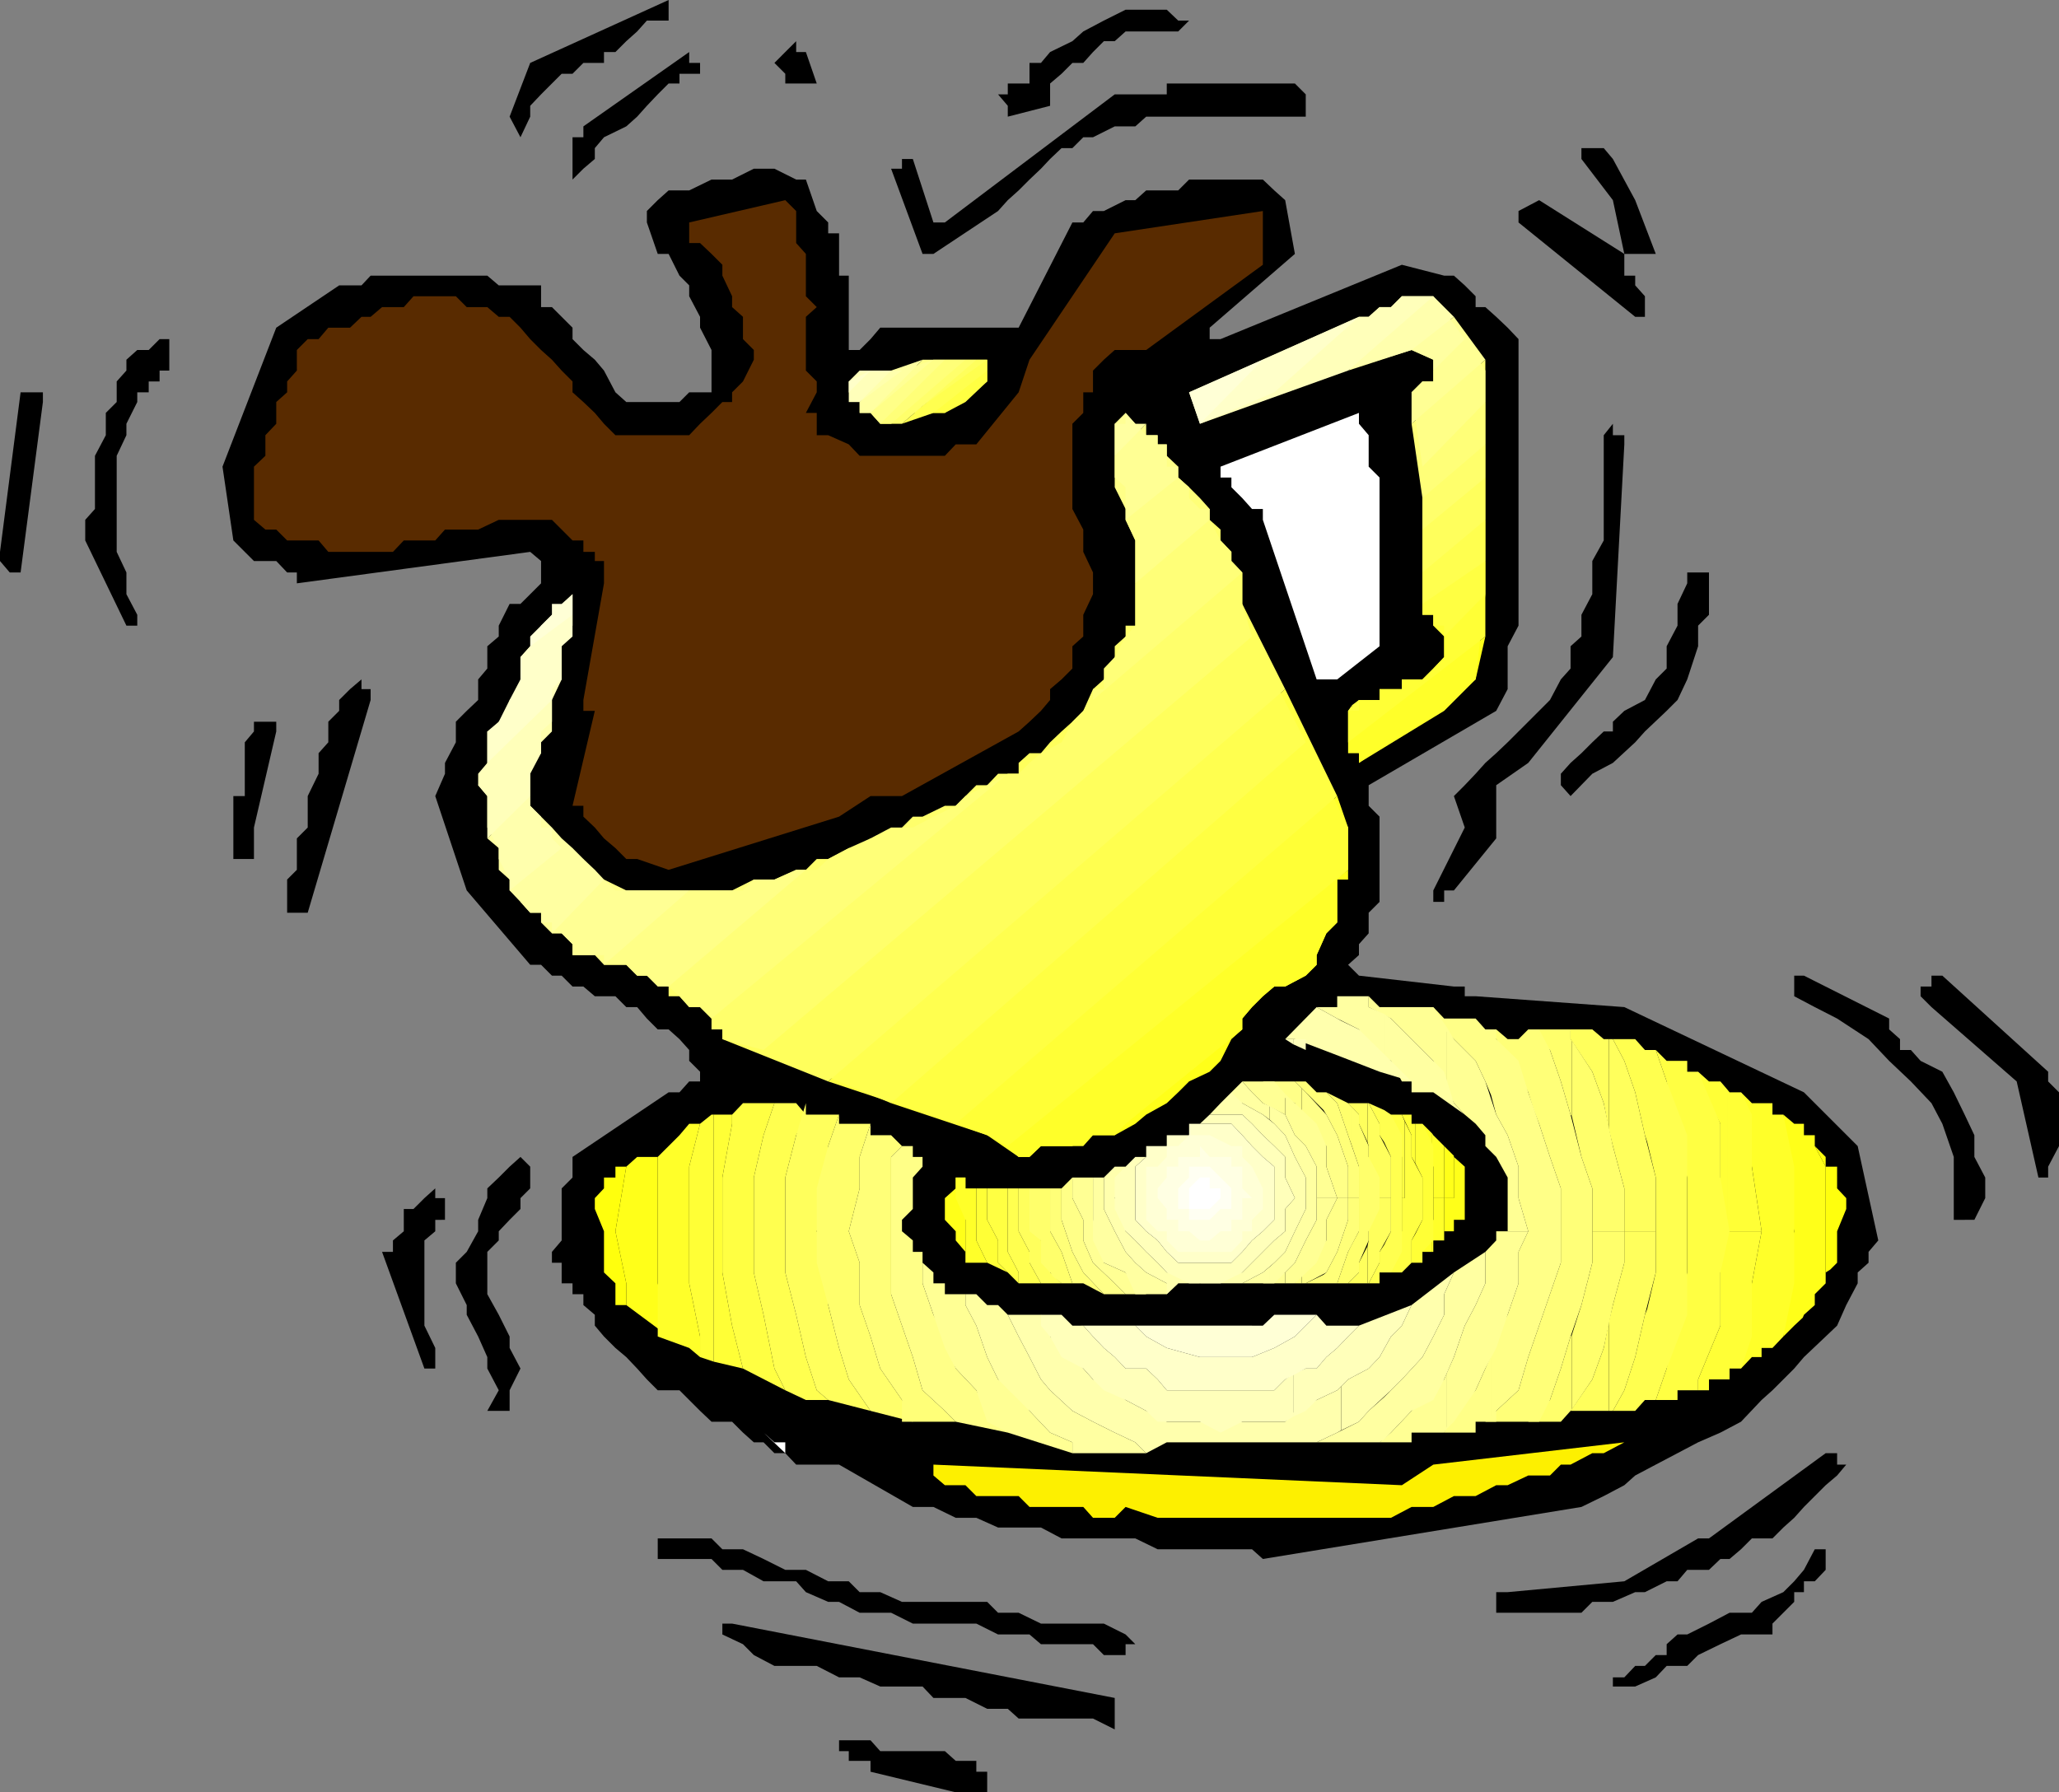 <svg xmlns="http://www.w3.org/2000/svg" width="360" height="313.398"><rect width="100%" height="100%" fill="#808080" stroke="none"/><path d="M168.8 313.398h3.802v-3.601h-1.899v-1.899h-3.601l-1.899-1.699h-11.3l-1.7-1.902h-5.5v1.902h1.7v1.7h3.8v1.898l14.899 3.601h1.699m26.101-11v-5.5l-66.902-13h-1.7v1.899l3.602 1.703 1.899 1.898 3.601 1.899h7.399l3.902 2h3.598l3.601 1.601h7.399l1.902 2h5.598l3.8 1.899h3.602l1.899 1.703h13l3.8 1.898m87.098-7.5h3.902l3.598-1.601 1.902-2H295l1.902-1.899 3.899-1.898 3.601-1.703h5.5v-1.899l3.801-3.8v-1.7h1.7V276.5h1.898l1.902-2v-3.602h-1.902l-1.899 3.602-1.699 2-1.902 1.898-3.801 1.7-1.7 1.902h-3.898l-3.601 1.898-3.801 1.899h-1.7l-1.898 1.703v1.898H289.5l-1.898 1.899h-1.7l-1.902 2h-2v1.601m-85.2-5.5V287.5h1.7l-1.7-1.703-3.8-1.899h-11L178.102 282H174.5l-1.898-1.902h-14.899l-3.8-1.7H150.3l-1.899-1.898H144.8l-3.899-2H137.3l-3.801-1.902-3.598-1.7H126.3L124.402 269H115v3.598h9.402l1.899 1.902h3.601l3.598 2h5.703l1.7 1.898 3.898 1.7h1.902l3.598 1.902h5.5l3.8 1.898h11.102l3.797 1.899h5.5l2 1.703h9.102l1.898 1.898h3.8M263.602 282H276.5l1.902-1.902H282l3.902-1.7h1.7l3.8-1.898h1.899l1.699-2h3.8l2-1.902h1.602l2-1.7 1.899-1.898h3.601l1.899-1.902 1.902-1.7 1.7-1.898 1.898-1.902 1.902-1.899 2-1.699 1.598-1.902h-1.598v-2h-2L298.801 269h-1.899L284 276.5l-20.398 1.898h-2V282h2m-42.802-9.402 55.7-9.098 3.902-1.902 3.598-1.899 1.902-1.699 3.598-1.902 3.8-2 3.602-1.899 3.899-1.699 3.601-1.902 3.598-3.801 1.902-1.7 3.801-3.8 1.7-2 3.8-3.598 2-1.902 1.598-3.598 2-3.8V222.5l1.902-1.703v-1.899l1.7-2-3.602-16.5-9.399-9.398L284 176.098l-26-1.899h-1.898V172.5h-1.899l-16.601-1.902-1.899-1.899 1.899-1.699v-1.902l1.699-1.899v-3.601l1.902-1.899v-14.902l-1.902-1.899v-3.601l22.3-13 2-3.797V113l1.899-3.602V59.297l-1.898-2-2-1.899-1.899-1.699H258v-1.902l-1.898-1.899-1.899-1.699H252.5l-7.398-1.902-31.7 13H211.5v-2l14.902-12.899L224.703 35l-1.902-1.703-2-1.899h-12.899L206 33.297h-5.598L198.5 35h-1.7l-3.8 1.898h-1.898l-1.7 2H187.5l-9.398 18.399h-24.2l-1.699 2-1.902 1.902h-1.899v-13h-1.699v-7.402h-1.902v-1.899l-2-2-1.899-5.5h-1.699l-3.8-1.898H131.8l-3.8 1.898h-3.598l-3.902 1.899h-3.598L115 35l-1.898 1.898v2l1.898 5.5h1.902l1.899 3.801 1.699 1.7v1.898l1.902 3.601v1.899l2 3.902v7.399H120.5l-1.7 1.699h-9.3l-1.898-1.7-2-3.8L104 62.898l-2-1.699-1.898-1.902v-2l-1.899-1.899L96.5 53.7h-1.898v-3.8h-7.399l-2-1.7H64.801l-1.598 1.7h-3.902l-11 7.398-9.399 24.3L40.801 94.5l2 2 1.601 1.598h3.899l1.902 2h1.7V102l40.8-5.5 1.899 1.598V102l-1.899 1.898-1.703 1.7h-1.898l-1.899 3.8v1.899l-2 1.703v3.898l-1.601 1.899v3.601l-2 1.899-1.899 1.902v3.598l-1.902 3.601v1.899l-1.7 3.902 5.5 16.5 11.102 13h1.899l1.898 1.899h1.703l1.899 1.902H102l2 1.7h3.602l1.898 1.898h1.902l1.7 2L115 180h1.902l1.899 1.7 1.699 1.898v1.902l1.902 1.898v1.7H120.5L118.8 191h-1.898l-16.8 11.297v3.601l-1.899 1.899v9.101l-1.703 2v1.899h1.703v3.601h1.899v1.899H102v1.902l2 1.7v1.898l1.602 1.902 2 2 1.898 1.598 1.902 2 1.7 1.902 1.898 1.899h3.8l3.602 3.601 2 1.899H128l1.902 1.902 1.899 1.7h1.699l1.902 1.898h1.899l1.902 2h7.5l12.899 7.402h3.601l3.899 1.898h3.601l3.797 1.7h7.5l3.602 1.902H198.5l3.902 1.898h16.5l1.899 1.7"/><path fill="#fdf000" d="M202.402 265.398h40.801l3.598-1.898h3.8l3.602-1.902H258l3.602-1.899h2l3.601-1.699H271l1.902-1.902h1.7l3.8-2h2l3.598-1.899-33.398 3.899-5.5 3.601-81.899-3.601V258l2 1.7h3.598l1.902 1.898h7.399L180 263.5h9.402l1.7 1.898h3.8l1.899-1.898 5.601 1.898"/><path fill="#ffff0d" d="M109.5 204h-1.898v1.898h-2v1.899L104 209.5v1.898l1.602 3.899v7.203l2 1.898v3.801h1.898v-3.8l-1.898-9.102L109.5 204M320 222l1.203-1.203v-5.5H320V222m0-6.703h-.797v7.203l.797-.5v-6.703m0 0h1.203l1.598-3.899V209.5l-1.598-1.703V204H320v11.297M320 204h-.797v11.297H320V204m-.797 0v-1.703l-1.902-1.899zm0 0"/><path fill="#ffff19" d="M115 202.297h-3.598L109.5 204l-1.898 11.297 1.898 9.101v3.801l7.402 5.5-1.902-9.3v-22.102m200.203 28.101.2-.5 1.898-1.699v-1.902l1.902-1.899v-9.101h-4v15.101m0-15.101h-1.5l-1.902 9.101v9.301l1.902-1.902 1.5-1.399v-15.101m0 0h4V204l-1.902-3.602V198.5h-1.899v-2h-.199v18.797m0-18.797h-1.5l-1.902-1.602V204l1.902 11.297h1.5V196.5"/><path fill="#ffff29" d="M122.402 196.5H120.5l-1.7 2-1.898 1.898-1.902 1.899v31.402l5.5 2 1.902 1.598v-3.598l-1.902-9.3V204l1.902-7.5m186.301 39.2h1.2l1.898-2 1.902-9.302v-9.101h-5v20.402m0-20.402H308l-1.7 9.101-1.898 9.301v5.598l1.899-2H308v-1.598h.703v-20.402m0 0h5V204l-1.902-9.102h-1.899v-2h-1.199v22.399m0-22.399h-2.402L304.402 191v3.898l1.899 9.102L308 215.297h.703v-22.399"/><path fill="#ffff36" d="m124.8 238.098 5.102 1.199-1.902-7.5-1.7-9.297v-16.602l1.7-9.398v-1.602h-3.2v43.2"/><path fill="#ffff36" d="M124.8 194.898h-.398l-2 1.602-1.902 7.5v20.398l1.902 9.301v3.598l2.399.8v-43.199M302 241.2h.402v-1.903h2l1.899-5.598v-9.3l1.699-9.102h-6v25.902m0-25.902h-1.2v16.5l-3.898 9.402v1.899h1.899v-1.899H302v-25.902"/><path fill="#ffff36" d="M302 215.297h6L306.3 204v-9.102L304.403 191h-2l-.402-.5v24.797M302 190.5l-1.2-1.402h-2l-1.898-1.7v1.7l3.899 7.402v18.797H302V190.5"/><path fill="#ffff42" d="m128 194.898 1.902-2h5.5L133.5 198.5l-1.7 7.398V222.5l1.7 7.398 1.902 9.399 1.899 3.8-7.399-3.8-1.902-7.5-1.7-9.297v-16.602l1.7-9.398v-1.602m167.5 48.2h1.402v-1.899l3.899-9.402V222.5l1.601-7.203H295.5v27.8m0-27.8h-.5v7.203l-1.7 7.398-1.898 9.399-1.902 5.5h3.8v-1.7h2.2v-27.8m0 0h6.902l-1.601-9.399V196.5l-3.899-9.102H295.5v27.899m0-27.899h-.5V185.5h-3.598l-1.902-1.902 1.902 5.5 1.899 9.402 1.699 7.398v9.399h.5v-27.899"/><path fill="#ffff4f" d="m140.902 194.898-1.699-2h-3.8L133.5 198.5l-1.7 7.398V222.5l1.7 7.398 1.902 9.399 1.899 3.8 3.601 1.7h3.899l-2-1.7-1.899-5.8-1.699-7.399-1.902-7.398v-16.602l1.902-7.398 1.7-3.602M288 244.797h1.5l1.902-5.5 3.598-9.399v-14.601h-5.5v7.203l-1.5 6.398v15.899m0-15.899-.398 1-1.7 7.399-1.902 5.8-2 3.602h3.902l1.7-1.902H288v-15.899m0-29.198 1.5 6.198v9.399h5.5V198.5l-3.598-9.402-1.902-5.5H288v16.101m0-16.101h-.398l-1.7-1.899H282l2 3.801 1.902 5.5 1.7 7.5.398 1.2v-16.102"/><path fill="#ffff5c" d="M140.902 192.898v2h5.801l-1.902 5.5v7.399l-2 7.5 2 5.5v7.402l1.902 7.5 1.7 5.5 3.8 5.5-7.402-1.902-2-1.7-1.899-5.8-1.699-7.399-1.902-7.398v-16.602l1.902-7.398 1.7-5.602M281.3 246.7h.7l2-3.602 1.902-5.801 1.7-7.399 1.898-7.398v-7.203H284v5.5l-2 7.402-.7 2.899v15.601"/><path fill="#ffff5c" d="m281.3 231.098-.898 4.601-2 5.5-3.8 5.5h6.699v-15.601M281.3 197.5l.7 2.898 2 7.399v7.5h5.5v-9.399l-1.898-7.398-1.7-7.5-1.902-5.5-2-3.8h-.7v15.8"/><path fill="#ffff5c" d="M281.3 181.7h-.898l-2-1.7h-3.8v1.7l3.8 5.698 2 5.5.899 4.602v-15.8"/><path fill="#ffff6b" d="M146.703 194.898v1.602h5.5l-1.902 5.797v5.5l-1.899 7.5 1.899 5.5v7.402l1.902 5.5 1.7 5.598 3.8 5.5 1.899 3.8-7.399-1.898-3.8-5.5-1.7-5.5-1.902-7.5-2-7.402v-13l2-7.399 1.902-5.5M274.8 246.5l3.602-5.3 2-5.5 1.598-7.5 2-7.403v-5.5h-5.598v5.5l-1.902 7.402-1.7 5.301v13"/><path fill="#ffff6b" d="m274.8 233.5-.198.2-1.7 5.597-1.902 5.5-3.797 3.8h5.7l1.699-1.898.199-.199v-13m-.001-38.402 1.7 7.199 1.902 5.5v7.5H284v-7.5l-2-7.399-1.598-7.5-2-5.5-3.601-5.5v13.2"/><path fill="#ffff6b" d="m274.8 181.898-.198-.199V180h-7.399l3.797 3.598 1.902 5.5 1.7 5.8.199.2v-13.2"/><path fill="#ffff78" d="M152.203 196.5v2h3.598l1.902 1.898-1.902 1.899v24l1.902 5.5 1.899 5.5 1.699 5.8 3.902 3.602 1.899 1.899h-9.399v-3.801l-3.8-5.5-1.7-5.598-1.902-5.5v-7.402l-1.899-5.5 1.899-7.5v-5.5l1.902-5.797m115.899 52.098h1l1.898-3.801 1.902-5.5 1.7-5.598 1.898-5.5 1.902-7.402v-5.5h-5.5v5.5l-1.902 5.5-1.898 5.5-1 2.902v13.899m0-13.898-.899 2.597-1.703 5.8-3.898 3.602-1.899 1.899h8.399v-13.899m0-40.801 1 2.602 1.898 5.797 1.902 5.5v7.5h5.5v-7.5l-1.902-5.5-1.898-7.399-1.7-5.8-1.902-5.5-1.898-3.598h-1v13.898m0-13.898h-.899l-1.703 1.7h-1.898l-2-1.7h-1.899l1.899 1.7 3.898 5.698 1.703 3.602.899 2.898V180"/><path fill="#ffff87" d="M161.3 220.797v-1.899h-1.698v-2l-1.899-1.601v-2l1.899-1.899v-5.5L161.3 204v-1.703h-1.7v-1.899h-1.898l-1.902 1.899v24l1.902 5.5 1.899 5.5 1.699 5.8 3.902 3.602 1.899 1.899 9.101 1.902-3.601-3.8-1.899-3.602-3.601-3.801-1.899-5.598-2-3.8-1.902-5.5v-3.602m99.403 27.801h.899v-1.899l3.898-3.601 1.703-5.801 3.797-11 1.902-5.5v-5.5h-5.699l-1.703 3.601v5.5l-1.898 5.5-2 3.801-.899 3.399v11.5m0-11.5-1 2.199-1.703 3.8-3.797 3.602-1.703 3.801h5.5v-1.902h2.703v-11.5m0-45.598.899 3.398 2 3.602 1.898 5.5v5.5l1.703 5.797h5.7v-7.5l-1.903-5.5-1.898-5.797-1.899-5.5-1.703-5.5-3.898-3.8V180h-.899v11.5m0-11.5h-1L258 178.098h-5.5l-1.898-2v2l3.601 3.601L258 185.5l1.703 3.598 1 2.402V180"/><path fill="#ffff94" d="M168.8 226.297h-3.597v-1.899h-2V222.5l-1.902-1.703v3.601l1.902 5.5 2 5.801 1.899 3.598 3.601 3.8 1.899 5.5 3.601 1.903 11.297 3.598v-1.899l-3.898-1.699-3.602-3.8-1.898-3.602-3.602-1.899-1.898-3.902-1.899-5.5-1.902-3.598v-1.902m84.199 23.5 1.203-1.2 3.797-5.5 1.703-3.8 1.899-3.598 2-5.8 1.898-5.5v-5.5l1.703-3.602h-5.601v1.601l-1.899 2v5.5L258 228.2l-1.898 3.598-1.899 5.5L253 240v9.797"/><path fill="#ffff94" d="m253 240-.5 1.2-1.898 1.898-3.801 3.601-3.598 3.801-2 1.7h5.598v-1.7h5.699l.5-.703V240m0-49.703 1.203 2.601 1.899 2L258 196.5l1.703 2v1.898l1.899 1.899 2 3.601v9.399h3.601L265.5 209.5V204l-1.898-5.5-2-3.602-1.899-5.8L258 185.5l-3.797-3.8-1.203-2v10.597"/><path fill="#ffff94" d="m253 179.7-2.398-3.602h-9.399l-1.902-1.899v1.899l3.902 2 3.598 3.601 3.8 3.801 1.899 3.598.5 1.199v-10.598"/><path fill="#ffffa1" d="M200.402 254.098H187.5v-1.899l-3.898-1.699-3.602-3.8-1.898-1.903-3.602-3.598-1.898-3.902-1.899-5.5-1.902-3.598v-1.902h1.902l1.899 1.902h1.898l1.703 1.7 1.899 3.8 1.898 3.598 2 3.902 1.602 1.899 3.898 3.601 3.602 1.899 3.8 1.902 3.598 1.7 1.902 1.898M242 251.7l1.203-1.2 3.598-3.8 3.8-1.903 1.899-3.598 1.703-3.902 1.899-5.5 1.898-3.598 1.703-3.8v-5.5l-5.5 3.601-1.703 3.797v3.601l-1.898 3.801-1.899 3.598-3.601 3.902-1.899 1.899-1.203 1.199v7.402m0-7.402-2.7 2.402-1.698 1.899-3.801 1.902-3.598 1.7h-1.902 12.902l.797-.5v-7.403m0-59.5 1.203.703 1.899 3.598h1.699V191h3.8l5.5 3.898-1.898-2-1.703-5.5-5.7-5.699-3.597-3.601-1.203-.801v7.5m0-7.5-2.7-1.2V174.2h-5.5v1.899h-3.597l3.598 2 3.8 1.902 1.7 3.598 2.699 1.199v-7.5"/><path fill="#ffffad" d="m234.5 250.098 3.102-1.5 1.699-1.899 3.902-3.601 1.899-1.899 3.601-3.902 1.899-3.598 1.898-3.8v-3.602l1.703-3.797-7.402 5.7-1.7 3.597-1.898 1.902-2 3.598-1.902 2-3.598 1.902-1.203 1.2v7.699"/><path fill="#ffffad" d="m234.5 242.398-.7.7-3.597 1.699-3.8 1.902-1.7 1.899H204l-3.598-1.899-3.601-1.902-1.899-1.7-3.8-1.898-1.7-1.902-1.902-2-3.898-3.598v-1.902L182 229.898h-5.797l1.899 3.801 1.898 3.598 2 3.902 1.602 1.899 3.898 3.601 3.602 1.899 3.8 1.902 3.598 1.7 1.902 1.898 3.598-1.899h26.203l3.598-1.699.699-.402v-7.7m0-57.601 6.703 2.601 5.598 1.7-3.598-3.598-3.902-3.8-1.7-1.7-3.101-1.5v6.297m0-6.297-.7-.402-3.597-2-5.5 5.601h1.7l8.097 3.098V178.5m-58.297 51.398L174.5 228.2l1.703 1.7"/><path fill="#ffffba" d="m226.102 247.7 2.199-1 1.902-1.903 3.598-1.7 1.902-1.898 3.598-1.902 1.902-2 2-3.598 1.899-1.902 1.699-3.598-9.2 3.598-1.898 1.902-1.902 2-1.899 1.598-1.699 2h-1.902l-2.2.902v7.5"/><path fill="#ffffba" d="m226.102 240.2-1.399 1-1.902 1.898H204l-1.598-1.899-2-1.902h-3.601l-1.899-2-1.902-1.598-1.898-2-1.7-1.902H187.5l-1.898-1.899H182v1.899l1.602 1.902 2 3.598 3.8 2 1.7 1.902 1.898 1.899 3.8 1.699 3.602 1.902 2 1.899h7.399l3.601 1.902 3.801-1.902h7.5l1.399-.899v-7.5m0-57.601 2.199 1v-1.899h-2.2v.899"/><path fill="#ffffba" d="M226.102 181.7h-1.399l1.399.898zm0 0"/><path fill="#ffffc9" d="m230.203 229.898 1.7 1.899h5.699l-1.899 1.902-1.902 2-1.899 1.598-1.699 2h-1.902l-3.598 1.902-1.902 1.899H204l-1.598-1.899-2-1.902h-3.601l-1.899-2-1.902-1.598-1.898-2-1.7-1.902h9.098l1.902 1.902 3.598 2 5.8 1.598h9.102l3.899-1.598 3.601-2 3.801-3.8"/><path fill="#ffffd6" d="M218.902 231.797h1.899l2-1.899h7.402l-3.8 3.801-3.602 2-3.899 1.598h-9.101L204 235.699l-3.598-2-1.902-1.902h20.402"/><path fill="#fff" d="M137.3 254.098v-1.899h-1.898L133.5 250.5l3.8 3.598"/><path d="M87.203 246.7h1.899v-3.602L91 239.297l-1.898-3.598v-2l-1.899-3.8-2-3.602v-7.399l2-2v-1.601l1.899-2L91 211.398V209.5l1.703-1.703V204L91 202.297 89.102 204l-1.899 1.898-2 1.899v1.703l-1.601 3.797v2l-2 3.601-1.899 1.899v3.601l1.899 3.801v1.7l2 3.8 1.601 3.598v2l2 3.8-2 3.602h2m-11.101-7.402v-3.598l-1.899-3.902v-14.899l1.899-1.601v-2H77.8V209.5h-1.7v-1.703l-1.898 1.703-1.902 1.898h-1.7v3.899l-1.898 1.601v2H66.8l7.402 20.399h1.899"/><path fill="#ffff0d" d="M256.102 213.297V204h-1.899 1.899v9.297"/><path fill="#ffff19" d="M168.8 205.898h-1.698v1.899l-1.899 1.703v3.797l1.899 2v1.601l1.699 2v1.899-14.899m85.402 9.399v-2h1.899V209.5h-1.899v5.797m0-5.797H252.5v7.398-1.601h1.703V209.5m0 0h1.899V204l-1.899-1.703v-.2 7.403"/><path fill="#ffff19" d="m254.203 202.098-1.703-1.7v9.102h1.703v-7.402"/><path fill="#ffff29" d="M167.102 205.898h1.699v1.899h1.902v9.101l1.899 3.899H168.8v-7.5l-1.7-3.797v-3.602m83.302 13h.2v-2h1.898V209.5h-1.898v3.797l-.2.3v5.301"/><path fill="#ffff29" d="m250.402 213.598-1.699 3.3v2h1.7v-5.3m-.001-9.898.2.3v5.5h1.898v-9.102l-1.898-1.898-.2-.3v5.5"/><path fill="#ffff29" d="m250.402 198.2-1.699-1.7v3.898l1.7 3.301v-5.5"/><path fill="#ffff36" d="M170.703 207.797h1.899v5.5l1.898 3.601v3.899l1.703 1.703-3.601-1.703-1.899-3.899v-9.101m76.797 13h1.203v-1.899l1.899-2V209.5h-1.899v3.797l-1.203 2.402v5.098m0-5.097-.7 1.198v3.899h.7v-5.098m0-12.199 1.203 2.398v3.602h1.899v-9.102l-1.899-3.898H247.5v7"/><path fill="#ffff36" d="M247.5 196.5h-.7v-1.602h-1.698l1.699 3.602v3.797l.699 1.203v-7m-.7 24.297-1.698 1.703 1.699-1.703"/><path fill="#ffff42" d="M172.602 207.797h3.601v11.101l1.899 3.602v1.898l-3.602-3.601v-3.899l-1.898-3.601v-5.5m73 14.203 1.199-1.203v-3.899l1.902-3.601V209.5h-3.101V222m0-12.5h-.5v5.797l-1.899 3.601v3.602h1.899l.5-.5v-12.5m0 0h3.101v-3.602l-1.902-3.601V198.5l-1.2-2.402V209.5"/><path fill="#ffff42" d="m245.602 196.098-.5-1.2h-1.899v3.602l1.899 3.797v7.203h.5v-13.402"/><path fill="#ffff4f" d="M176.203 207.797h1.899v7.5l1.898 3.601v1.899l2 3.601h-3.898V222.5l-1.899-3.602v-11.101M242 222.5h1.203l1.899-3.602V209.5h-1.899v5.797L242 217.699v4.801m0-4.8-.797 1.198v1.899l-1.902 3.601h1.902V222.5H242v-4.8m0-18 1.203 2.597v7.203h1.899v-11l-1.899-3.602-1.203-.8v5.601m0-5.601-2.7-1.2 1.903 3.602v2l.797 1.2v-5.602"/><path fill="#ffff5c" d="M178.102 207.797H180v3.601l2 3.899v1.601l1.602 3.899v1.703l2 1.898H182l-2-3.601v-1.899l-1.898-3.601v-7.5m61 16.601h.199l1.902-3.601v-1.899l2-3.601V209.5h-2l-1.902 1.898v5.5l-.2 1v6.5"/><path fill="#ffff5c" d="m239.102 217.898-1.5 2.899v1.703l-1.899 1.898h3.399v-6.5m0-18.198.199.698v5.5l1.902 3.602h2v-7.203l-2-3.797v-2l-1.902-3.602h-.2v6.801"/><path fill="#ffff5c" d="M239.102 192.898h-3.399l1.899 2v1.602l1.5 3.2v-6.802"/><path fill="#ffff6b" d="m184.102 223.2 1.5 1.198h1.898l-1.898-5.5-1.5-2.699v7m0-6.999-.5-.903v-7.5H180v7.5l2 1.601v3.899l1.602 1.703.5.7v-7m52.101 7.698 1.399-1.398v-1.703l1.699-3.899v-1.601l1.902-3.899V209.5h-3.601v5.797l-1.399 2.601v6m0-6-.5 1-1.902 5.5h-1.899 3.801l.5-.5v-6m0-18 1.399 4.102v5.5h3.601v-3.602l-1.902-3.601v-1.899l-1.7-3.898v-1.602l-1.398-1.5v6.5m0-6.5-.5-.5-3.8-1.898 1.898 1.898 1.902 5.602.5 1.398v-6.5"/><path fill="#ffff78" d="M183.602 207.797h2v5.5l1.898 5.601 1.902 3.602 3.598 3.797-3.598-1.899H187.5l-1.898-5.5-2-3.601v-7.5m47.8 16.601h2.399l1.902-5.5 1.899-3.601V209.5h-1.899v3.797l-1.902 5.601-1.899 3.602-.5.398v1.5m0-1.5-3.101 1.5h3.101zm0 0"/><path fill="#ffff78" d="m231.402 194.098.5.8 1.899 3.602 1.902 5.5v5.5h1.899V204l-1.899-5.5-1.902-5.602-1.899-1.898h-.5v3.098m0-3.098h-1.199l-1.902-1.902h-1.899l1.899 1.902 3.101 3.098V191"/><path fill="#ffff87" d="m185.602 207.797 1.898-1.899v3.602l1.902 3.797v3.601l1.7 3.899 3.8 3.601 1.899 1.899H193l-3.598-3.797-1.902-3.602-1.898-5.601v-5.5m42 16.601h.699l3.601-1.898 1.899-3.602 1.902-5.601V209.5h-1.902l-1.899 3.797v3.601l-3.601 3.899-.7 1.402v2.2"/><path fill="#ffff87" d="m227.602 222.2-1.2 2.198h1.2zm0-27.102.699 1.402 3.601 3.898V204l1.899 5.5h1.902V204l-1.902-5.5-1.899-3.602-3.601-3.898-.7-.703v4.8"/><path fill="#ffff87" d="m227.602 190.297-1.2-1.2h-5.601l2 1.903 3.601 1.898 1.2 2.2v-4.801"/><path fill="#ffff94" d="M200.402 226.297h-3.601l-1.899-1.899-3.8-3.601-1.7-3.899v-3.601L187.5 209.5v-3.602h3.602v7.399l1.898 3.601v3.899l3.8 1.703 1.7 1.898 1.902 1.899m24.301-1.899h1.7l3.8-3.601 1.7-3.899v-3.601l1.898-3.797h-3.598v3.797l-1.902 3.601-1.899 3.899-1.699 1.703v1.898"/><path fill="#ffff94" d="m224.703 222.5-3.902 1.898h3.902V222.5m0-27.602 1.7 3.602 1.898 1.898 1.902 3.602v5.5h3.598l-1.899-5.5v-3.602l-1.699-3.898-3.8-3.602-1.7-1.601v3.601"/><path fill="#ffff94" d="m224.703 191.297-1.902-2.2h-5.598l1.7 1.903 1.898 1.898 3.902 2v-3.601"/><path fill="#ffffa1" d="m206 224.398-2 1.899h-5.5l-1.7-3.797-3.8-1.703-1.898-3.899v-11H193v5.5l1.902 3.899 1.899 3.601 1.699 1.899 1.902 1.703 3.598 1.898h2m16 0h.8l1.903-1.898 1.7-1.703 1.898-3.899 1.902-3.601V209.5h-1.902v1.898l-1.899 3.899-1.699 3.601-1.902 1.899-.801.703v2.898m0-2.898-1.2 1-3.597 1.898H222V221.5m0-25.703.8.703 1.903 2 1.7 3.797 1.898 3.601v3.602h1.902V204l-1.902-3.602-1.899-1.898-1.699-3.602-2.703-1.5v2.399"/><path fill="#ffffa1" d="m222 193.398-1.2-.5-1.898-1.898-1.699-1.902-1.902 1.902v1.898h1.902l3.598 2 1.199.899v-2.399"/><path fill="#ffffad" d="M217.203 224.398H206l-2 1.899v-1.899l-3.598-1.898-1.902-1.703-1.7-1.899-1.898-3.601-1.902-3.899v-5.5l1.902-1.898h1.899v1.898l-1.899 3.602 1.899 1.898v3.899l1.699 1.601 1.902 2 2 1.899L204 222.5h3.902l1.899 1.898 3.601-1.898h3.801l1.7-1.703 3.898-3.899 1.902-1.601v-3.899l1.7-1.898h1.898v-3.602l-1.899-3.601-1.699-3.797-1.902-2-2-1.602-3.598-2-1.902-1.898-1.899 1.898-1.902 2h5.703l1.7 1.602 1.898 2 2 1.898 1.902 1.899v3.601l1.7 3.602h1.898v1.898l-1.899 3.899-1.699 3.601-1.902 1.899-2 1.703-3.598 1.898"/><path fill="#ffffba" d="m209.8 196.5 1.7-1.602h5.703l1.7 1.602 1.898 2 2 1.898 1.902 1.899v3.601l1.7 3.602H222.8v3.797l-2 2-1.899 1.601-1.699 2-1.902 1.899H206l-2-1.899-1.598-2-2-1.601-1.902-2V204l1.902-1.703H198.5L196.8 204l-1.898 1.898v5.5l1.899 3.899 1.699 1.601 1.902 2 2 1.899L204 222.5l3.902 1.898h5.5l3.801-1.898 1.7-1.703 3.898-3.899 1.902-1.601v-3.899l1.7-1.898H222.8V204l-2-1.703-1.899-1.899-1.699-1.898-1.902-2h-5.5"/><path fill="#ffffc9" d="M200.402 202.297v-1.899H204V198.5h3.902v-2h7.399l1.902 2 1.7 1.898 1.898 1.899 2 1.703v5.5h-2v1.898l-1.899 1.899v2h-1.699l-1.902 1.601h-1.899l-1.902 2h-3.598l-1.902-2h-2v-1.601h-1.598v-2l-2-1.899v-3.601l2-1.899V204l1.598-1.703v-1.899h2l1.902-1.898h3.598l1.902 1.898h1.899l1.902 1.899 1.7 1.703v1.898l1.898 1.899v1.703h2v3.797l-2 2-1.899 1.601-1.699 2-1.902 1.899H206l-2-1.899-1.598-2-2-1.601-1.902-2V204l1.902-1.703"/><path fill="#ffffd6" d="M220.8 209.5v-1.703L218.903 204l-1.699-1.703v-1.899h-1.902L211.5 198.5h-3.598L206 200.398h-2v1.899L202.402 204h-2v9.297l2 2H204v1.601l2 2h9.3l1.903-2v-1.601h1.7v-2l1.898-1.899V209.5h-3.598V204h-1.902v-1.703H206V204h-2v1.898l-1.598 1.899v1.703l1.598 1.898v1.899h2v2h1.902l1.899 1.601h1.699l1.902-1.601h1.899v-2h1.902V209.5h3.598"/><path fill="#ffffe3" d="m218.902 209.5-1.699-1.703V204h-1.902v-1.703H211.5l-1.7-1.899v1.899H206V204h-2v1.898l-1.598 1.899v1.703l1.598 1.898v1.899h2v2h1.902l1.899 1.601h1.699l1.902-1.601h1.899v-2h1.902V209.5h1.7-3.602v-1.703l-1.899-1.899L211.5 204h-3.598v1.898L206 207.797v3.601h1.902v1.899h3.598l1.902-1.899h1.899V209.5h3.601"/><path fill="#fffff2" d="M215.3 209.5v-1.703l-1.898-1.899L211.5 204h-3.598v1.898L206 207.797v3.601h1.902v1.899h3.598l1.902-1.899h1.899V209.5"/><path fill="#fff" d="M213.402 209.5v-1.703H211.5v-1.899h-1.7l-1.898 1.899v3.601h3.598l1.902-1.898"/><path d="M343.5 213.297h1.703l1.899-3.797v-3.602l-1.899-3.601V198.5l-1.703-3.602-1.898-3.898-2-3.602-3.801-1.898-1.7-1.902h-1.898v-1.899L330.301 180v-1.902l-14.899-7.5h-1.699v3.601l3.598 1.899 3.902 2 5.5 3.601 3.598 3.801 3.8 3.598 3.602 3.8 1.899 3.602 2 5.797v11h1.898m14.602-7.399V204l1.898-3.602V191l-1.898-1.902v-1.7l-18.5-16.8h-1.899v1.902h-1.902v1.7l1.902 1.898 14.899 13 3.8 16.8h1.7"/><path fill="#ffff19" d="M178.102 202.297H180l2-1.899h5.5l1.902-1.898h5.5l3.598-2 1.902-1.602 3.598-2 2-1.898 1.902-1.902 3.598-1.7 1.902-1.898 1.899-3.8 1.902-1.7v-1.902l1.7-2 1.898-1.899 2-1.699h1.902l3.598-1.902 1.902-1.899V167l1.7-3.8 1.898-1.903v-7.5h1.902v-1.7l-59.5 48.301 1.899 1.899"/><path fill="#ffff29" d="m196.8 196.5-1.898 2h-3.8l-1.7 1.898H182l-2 1.899h-1.898l-5.5-3.797-5.5-2 66.699-57.3 1.902 5.5v7.398l-1.902 1.699v7.5l-1.899 1.902-1.699 3.801v1.7l-1.902 1.898-3.598 1.902h-1.902l-2 1.7-1.899 1.898-1.699 2V180l-20.402 16.5"/><path fill="#ffff36" d="M235.703 152.098v-7.399l-7.402-14.902-72.5 63.101 16.8 5.602 3.602 1.898 59.5-48.3"/><path fill="#ffff42" d="m224.703 120.5 9.098 18.7-66.7 57.3-22.3-7.402 79.902-68.598"/><path fill="#ffff4f" d="m218.902 111.297 9.399 18.5-72.5 63.101-22.301-9.3 85.402-72.301"/><path fill="#ffff5c" d="m224.703 120.5-7.5-14.902v-5.5l-26.101 22.3-1.7 1.899-1.902 1.902-1.898 1.7-2 1.898-1.602 1.902h-2l-1.898 1.7v1.898h-1.899l-51.8 42.8L126.3 180v1.7l18.5 7.398 79.902-68.598"/><path fill="#ffff6b" d="m218.902 111.297-1.699-5.7v-5.5l-1.902-2V96.5l-1.899-2v-1.902l-1.902-1.7-13 11.102v7.398h-1.7v1.899L194.903 113v1.898L193 118.797l-1.898 1.703-1.7 3.797-1.902 1.902-1.898 3.598-3.602 1.902-2 1.7-1.898 1.898H174.5l-1.898 2h-1.899l-3.601 3.601h-1.899l-3.902 1.899h-1.7l-1.898 1.902-1.902 1.899h-3.598l-1.902 1.699h-1.899l-3.601 1.902h-2l-1.899 1.899-24 20.402v1.7h1.899l1.699 1.898h1.902l2 2V180h1.899v1.7l7.199 1.898 85.402-72.301"/><path fill="#ffff78" d="m206 83.5 1.902 1.7 1.899 1.898L211.5 89v1.898l1.902 3.602 1.899 2v1.598l1.902 2-26.101 22.3V120.5H193v-3.602l1.902-2 1.899-3.601 1.699-1.899V94.5l-1.7-3.602L206 83.5m-85.5 72.2h7.5l3.8-1.903h3.602l3.801-1.7h3.598l2-1.898 3.601-1.902 3.801-1.7 3.598-1.898h3.8l3.602-1.902 3.899-1.899 1.699-1.699 3.8-1.902 3.602-2-51.8 42.8-2-2H120.5l-1.7-1.898-1.898-1.699-3.8-1.902h-1.7l-1.902-1.899h-3.898l14.898-13"/><path fill="#ffff87" d="M211.5 90.898V89h-1.7l-1.898-1.902v-1.899L206 83.5v-1.902l-2-1.899v-2h-1.598v-1.601h-2v-2l-5.5 5.601v5.5L196.801 89v1.898L198.5 94.5v7.5l13-11.102m-105.898 62.899 3.898 1.902h20.402l1.899-1.902h3.601l3.801-1.7h1.7l-24 20.403H115l-1.898-1.902h-1.7l-1.902-1.899h-3.898L104 167h-3.898v-1.902l-1.899-1.899H96.5l9.102-9.402"/><path fill="#ffff94" d="M206 83.5v-1.902h-2v-3.899h-1.598v-1.601h-2l-1.902-2-1.7-1.899-1.898 1.899V83.5l1.899 1.7v5.698L206 83.5m-85.5 72.2h-12.898l-2-1.903H104v-1.7h-2V150.2h-1.898v-1.902h-1.899l-9.101 7.402H91v2l1.703 1.899h1.899v1.699L96.5 163.2h1.703l1.899 1.899V167h5.5v1.7l14.898-13"/><path fill="#ffffa1" d="M200.402 74.098H198.5l-1.7-1.899v1.899h-1.898v5.601l5.5-5.601m-94.8 79.699-1.602-1.7-2-1.898-1.898-1.902-1.899-1.7L96.5 144.7l-1.898-1.902-1.899-1.899V139.2l-7.5 7.399 2 1.699v3.8l1.899 1.7v1.902l1.898 2 1.703 1.899h1.899v1.699H96.5v1.902l9.102-9.402"/><path fill="#ffffad" d="m98.203 148.297-1.703-1.7V144.7h-1.898v-1.902l-1.899-1.899v-7.5l1.899-1.699v-1.902l1.898-1.899v-5.5l-11.297 11-1.601 3.899 1.601 1.902v5.5l2 3.598v1.902l1.899 3.598v1.902l9.101-7.402"/><path fill="#ffffba" d="M92.703 139.2v-3.903l1.899-3.598v-3.8l1.898-1.7v-3.8l1.703-3.602V113l1.899-3.602V107.5l-7.399 5.5L91 114.898v5.602l-1.898 1.898v1.899l-1.899 1.902v1.7h-2v5.5l-1.601 1.898v2l1.601 1.902v7.399l7.5-7.399"/><path fill="#ffffc9" d="M96.5 122.398V120.5l1.703-1.703V113l1.899-1.703v-7.399l-5.5 5.5L92.703 113 91 114.898v3.899l-1.898 3.601-1.899 3.801-2 1.7v5.5l11.297-11"/><path fill="#ffffd6" d="M100.102 107.5v-3.602l-1.899 1.7H96.5v1.902l-3.797 3.797V113l7.399-5.5"/><path d="M51.902 159.598h1.899l11-37.2V120.5h-1.598v-1.703l-2 1.703-1.902 1.898v1.899l-1.899 1.902v3.598l-1.699 1.902v3.598l-1.902 3.902v5.5l-1.899 1.899v5.5l-1.699 1.699v5.8h1.7M252.5 157.7v-2h1.703l7.399-9.102v-9.301l5.601-3.899 14.797-18.5 2-37.199v-1.601h-2v-2l-1.598 2V94.5l-2 3.598v5.8L276.5 107.5v3.797L274.602 113v3.898l-1.7 1.899-1.902 3.601-1.898 1.899-1.899 1.902-1.703 1.7-1.898 1.898-2 1.902-1.899 1.7-1.703 1.898-1.898 2-1.899 1.902 1.899 5.5-5.5 11v2h1.898"/><path fill="#592b00" d="m116.902 152.098 29.801-9.301 5.5-3.598h5.5l20.399-11.3 1.898-1.7 2-1.902 1.602-1.899V120.5l2-1.703 1.898-1.899V113l1.902-1.703V107.5l1.7-3.602v-3.8l-1.7-3.598v-3.902L187.5 89V74.098l1.902-1.899v-3.601h1.7v-3.801L193 62.898l1.902-1.699h5.5l20.399-14.902v-9.399l-25.899 3.899L180 62.898l-1.898 5.7-7.399 9.101h-3.601l-1.899 2h-14.902l-1.899-2-3.601-1.601h-2v-3.899h-1.899l1.899-3.601v-1.899l-1.899-1.902v-9.399l1.899-1.699-1.899-1.902v-7.399l-1.699-1.898v-5.602L137.301 35 120.5 38.898V42.5h1.902l2 1.898 1.899 1.899v1.902L128 51.797v1.902l1.902 1.7v3.898l1.899 1.902v1.7l-1.899 3.8L128 68.598v1.699h-1.7l-1.898 1.902-2 1.899-1.902 2h-12.898l-2-2L104 72.199l-2-1.902-1.898-1.7V66.7l-1.899-1.902-1.703-1.899-1.898-1.699-1.899-1.902-1.703-2-1.898-1.899h-1.899l-2-1.699h-3.601l-1.899-1.902h-7.402l-1.7 1.902h-3.8l-2 1.7h-1.598l-2 1.898h-3.8l-1.7 2h-1.902L51.902 61.2v3.598L50.203 66.7v1.899l-1.902 1.699v3.8l-1.899 2V79.7l-2 1.899v9.3l2 1.7h1.899l1.902 1.902h5.5l1.7 2h11.3l1.899-2h5.5l1.699-1.902h5.8l3.602-1.7H96.5l1.703 1.7 1.899 1.902H102v2h2v1.598h1.602V102L102 122.398v1.899h2l-3.898 16.601H102v1.899l2 1.902 1.602 1.899 2 1.699 1.898 1.902h1.902l5.5 1.899"/><path d="M42.8 150.2h1.602v-5.5l3.899-16.802V126.2h-3.899v1.7l-1.601 1.898v9.402h-2v11h2m231.801-11 3.8-3.903 3.598-1.899 3.902-3.601 1.7-1.899 3.8-3.601 1.899-1.899 1.699-3.601 1.902-5.797v-3.602l1.899-1.898v-7.402H295V102l-1.7 3.598v3.8L291.403 113v3.898l-1.902 1.899-1.898 3.601-3.602 1.899-2 1.902v1.7h-1.598l-2 1.898-1.902 1.902-1.898 1.7-1.7 1.898v2l1.7 1.902"/><path fill="#ffff19" d="M237.602 133.398 258 118.797l1.703-7.5-24 18.5 1.899 1.902v3.598-1.899"/><path fill="#ffff29" d="m252.5 124.297-14.898 9.101v1.899-3.598h-1.899v-7.402l1.899-1.899h3.601V120.5h3.899v-1.703h3.601l1.899-1.899 1.898-2v-3.601l7.203-7.399L258 118.797l-5.5 5.5"/><path fill="#ffff36" d="M259.703 98.098v13.199l-24 18.5v-5.5h1.899v-1.899h3.601V120.5h3.899v-1.703h3.601l1.899-1.899 1.898-2v-3.601l-1.898-1.899V107.5h-1.899v-1.902l11-7.5"/><path fill="#ffff42" d="M259.703 90.898v13l-7.203 7.399v-1.899h-1.898V107.5h-1.899v-7.402l11-9.2m-23.301 33.399h1.2v-1.899l-1.2.899v1"/><path fill="#ffff42" d="m236.402 123.297-.699 1h.7zm0 0"/><path fill="#ffff4f" d="M259.703 83.5v14.598l-11 7.5v-13l11-9.098"/><path fill="#ffff5c" d="M259.703 77.7v13.198l-11 9.2v-13l11-9.399"/><path fill="#ffff6b" d="M259.703 70.297V83.5l-11 9.098v-11l11-11.301"/><path fill="#ffff78" d="M259.703 77.7V62.897l-12.902 11.2 1.902 13 11-9.399"/><path fill="#ffff87" d="M259.703 70.297v-5.5l-3.601-5.5-5.5 5.5v1.902h-1.899l-1.902 1.899 1.902 13 11-11.301"/><path fill="#ffff94" d="m254.203 55.398 5.5 7.5-12.902 11.2v-5.5l1.902-1.899h1.899v-3.8l-3.801-1.7 7.402-5.8"/><path fill="#ffffa1" d="m256.102 59.297-5.5-7.5-14.899 13 11.098-3.598 3.8 1.7v1.898l5.5-5.5"/><path fill="#ffffad" d="m254.203 55.398-3.601-3.601h-5.5l-1.899 1.902h-2l-1.902 1.7h-1.7l-14.8 13.199 24-7.399 7.402-5.8"/><path fill="#ffffba" d="M250.602 51.797h-5.5l-1.899 1.902h-2l-1.902 1.7h-1.7l-16.8 7.5-11 11.199 25.902-9.301 14.899-13"/><path fill="#ffffc9" d="m237.602 55.398-29.7 13.2 1.899 5.5 13-5.5 14.8-13.2"/><path fill="#ffffd6" d="m220.8 62.898-12.898 5.7 1.899 5.5zm0 0"/><path fill="#fff" d="M231.902 118.797h1.899l7.402-5.797V83.5l-1.902-1.902v-5.5l-1.7-2v-1.899l-24.199 9.399V83.5h1.899v1.7l1.902 1.898 1.7 1.902h1.898v1.898l9.402 27.899h1.7"/><path d="M22.102 109.398H24V107.5l-1.898-3.602v-3.8l-1.7-3.598V79.7l1.7-3.602v-2L24 70.297v-1.7h2V66.7h1.902v-1.902h1.7v-5.5h-1.7L26 61.199h-2l-1.898 1.7v1.898l-1.7 1.902v3.598L18.5 72.199v3.899l-1.898 3.601V89l-1.7 1.898V94.5l7.2 14.898m-18.5-9.3L7.5 70.297v-1.7H3.602L0 96.5v1.598l1.703 2h1.899"/><path fill="#ffff29" d="m165.203 72.2 3.598-1.903-3.598 1.902"/><path fill="#ffff36" d="M163.203 72.2h2l7.399-5.5v-1.903l-9.399 7.402"/><path fill="#ffff42" d="M165.203 72.2h-5.601l13-9.302V66.7l-3.801 3.598-3.598 1.902"/><path fill="#ffff4f" d="m163.203 72.2-5.5 1.898 13-11.2h1.899v1.899l-9.399 7.402"/><path fill="#ffff5c" d="m159.602 72.2-3.801 1.898 13-11.2h3.8l-13 9.301"/><path fill="#ffff6b" d="M157.703 74.098h-3.8l11.3-11.2h5.5l-13 11.2"/><path fill="#ffff78" d="M155.8 74.098h-1.898l-1.699-1.899 11-9.3h5.598l-13 11.199"/><path fill="#ffff87" d="M161.3 62.898h3.903l-11.3 11.2-1.7-1.899 9.098-9.3"/><path fill="#ffff94" d="m157.703 64.797 5.5-1.899-11 9.301h-1.902v-1.902l7.402-5.5"/><path fill="#ffffa1" d="m155.8 64.797 5.5-1.899-9.097 9.301h-1.902v-1.902l5.5-5.5"/><path fill="#ffffad" d="M152.203 64.797h5.5l-7.402 5.5-1.899-1.7 3.801-3.8"/><path fill="#ffffba" d="M150.3 64.797h5.5l-5.5 5.5h-1.898v-3.598l1.899-1.902"/><path fill="#ffffc9" d="m152.203 64.797-3.8 1.902v1.899zm0 0"/><path fill="#ffffd6" d="m150.3 64.797-1.898 1.902 1.899-1.902"/><path d="M287.602 55.398v-3.601l-1.7-1.899V48.2H284v-3.8h5.5l-3.598-9.4L282 27.797l-1.598-1.899H276.5v1.899L282 35l2 9.398L269.102 35l-3.602 1.898v2l20.402 16.5h1.7m-124.399-11 11.297-7.5L176.203 35l1.899-1.703L180 31.398l2-1.898 1.602-1.703 2-1.899h1.898L189.402 24h1.7l3.8-1.902h3.598l1.902-1.7h27.899V16.5l-1.899-1.902H204V16.5h-9.098l-29.699 22.398h-2l-3.601-11.101h-1.899V29.5h-1.902l5.5 14.898h1.902m-63.101-13L102 29.5l2-1.703v-1.899L105.602 24l3.898-1.902 1.902-1.7 1.7-1.898 1.898-2 1.902-1.902h1.899v-1.7h3.601V11H120.5V9.098l-18.5 13V24h-1.898v7.398M91 24l1.703-3.602V18.5l1.899-2 1.898-1.902 1.703-1.7h1.899L102 11h3.602V9.098h2l1.898-1.899 1.902-1.699 1.7-1.902h3.8V0L92.703 11l-3.601 9.398L91 24m85.203-3.602 7.399-1.898v-3.902l2-1.7L187.5 11h1.902l1.7-1.902L193 7.199h1.902l1.899-1.699H206l1.902-1.902H206l-2-1.899h-7.2L193 3.598 189.402 5.5 187.5 7.2l-3.898 1.898L182 11h-2v3.598h-3.797V16.5H174.5l1.703 2v1.898m-33.403-5.8-1.898-5.5h-1.699V7.199l-1.902 1.899L135.402 11l1.899 1.898v1.7h5.5"/></svg>
